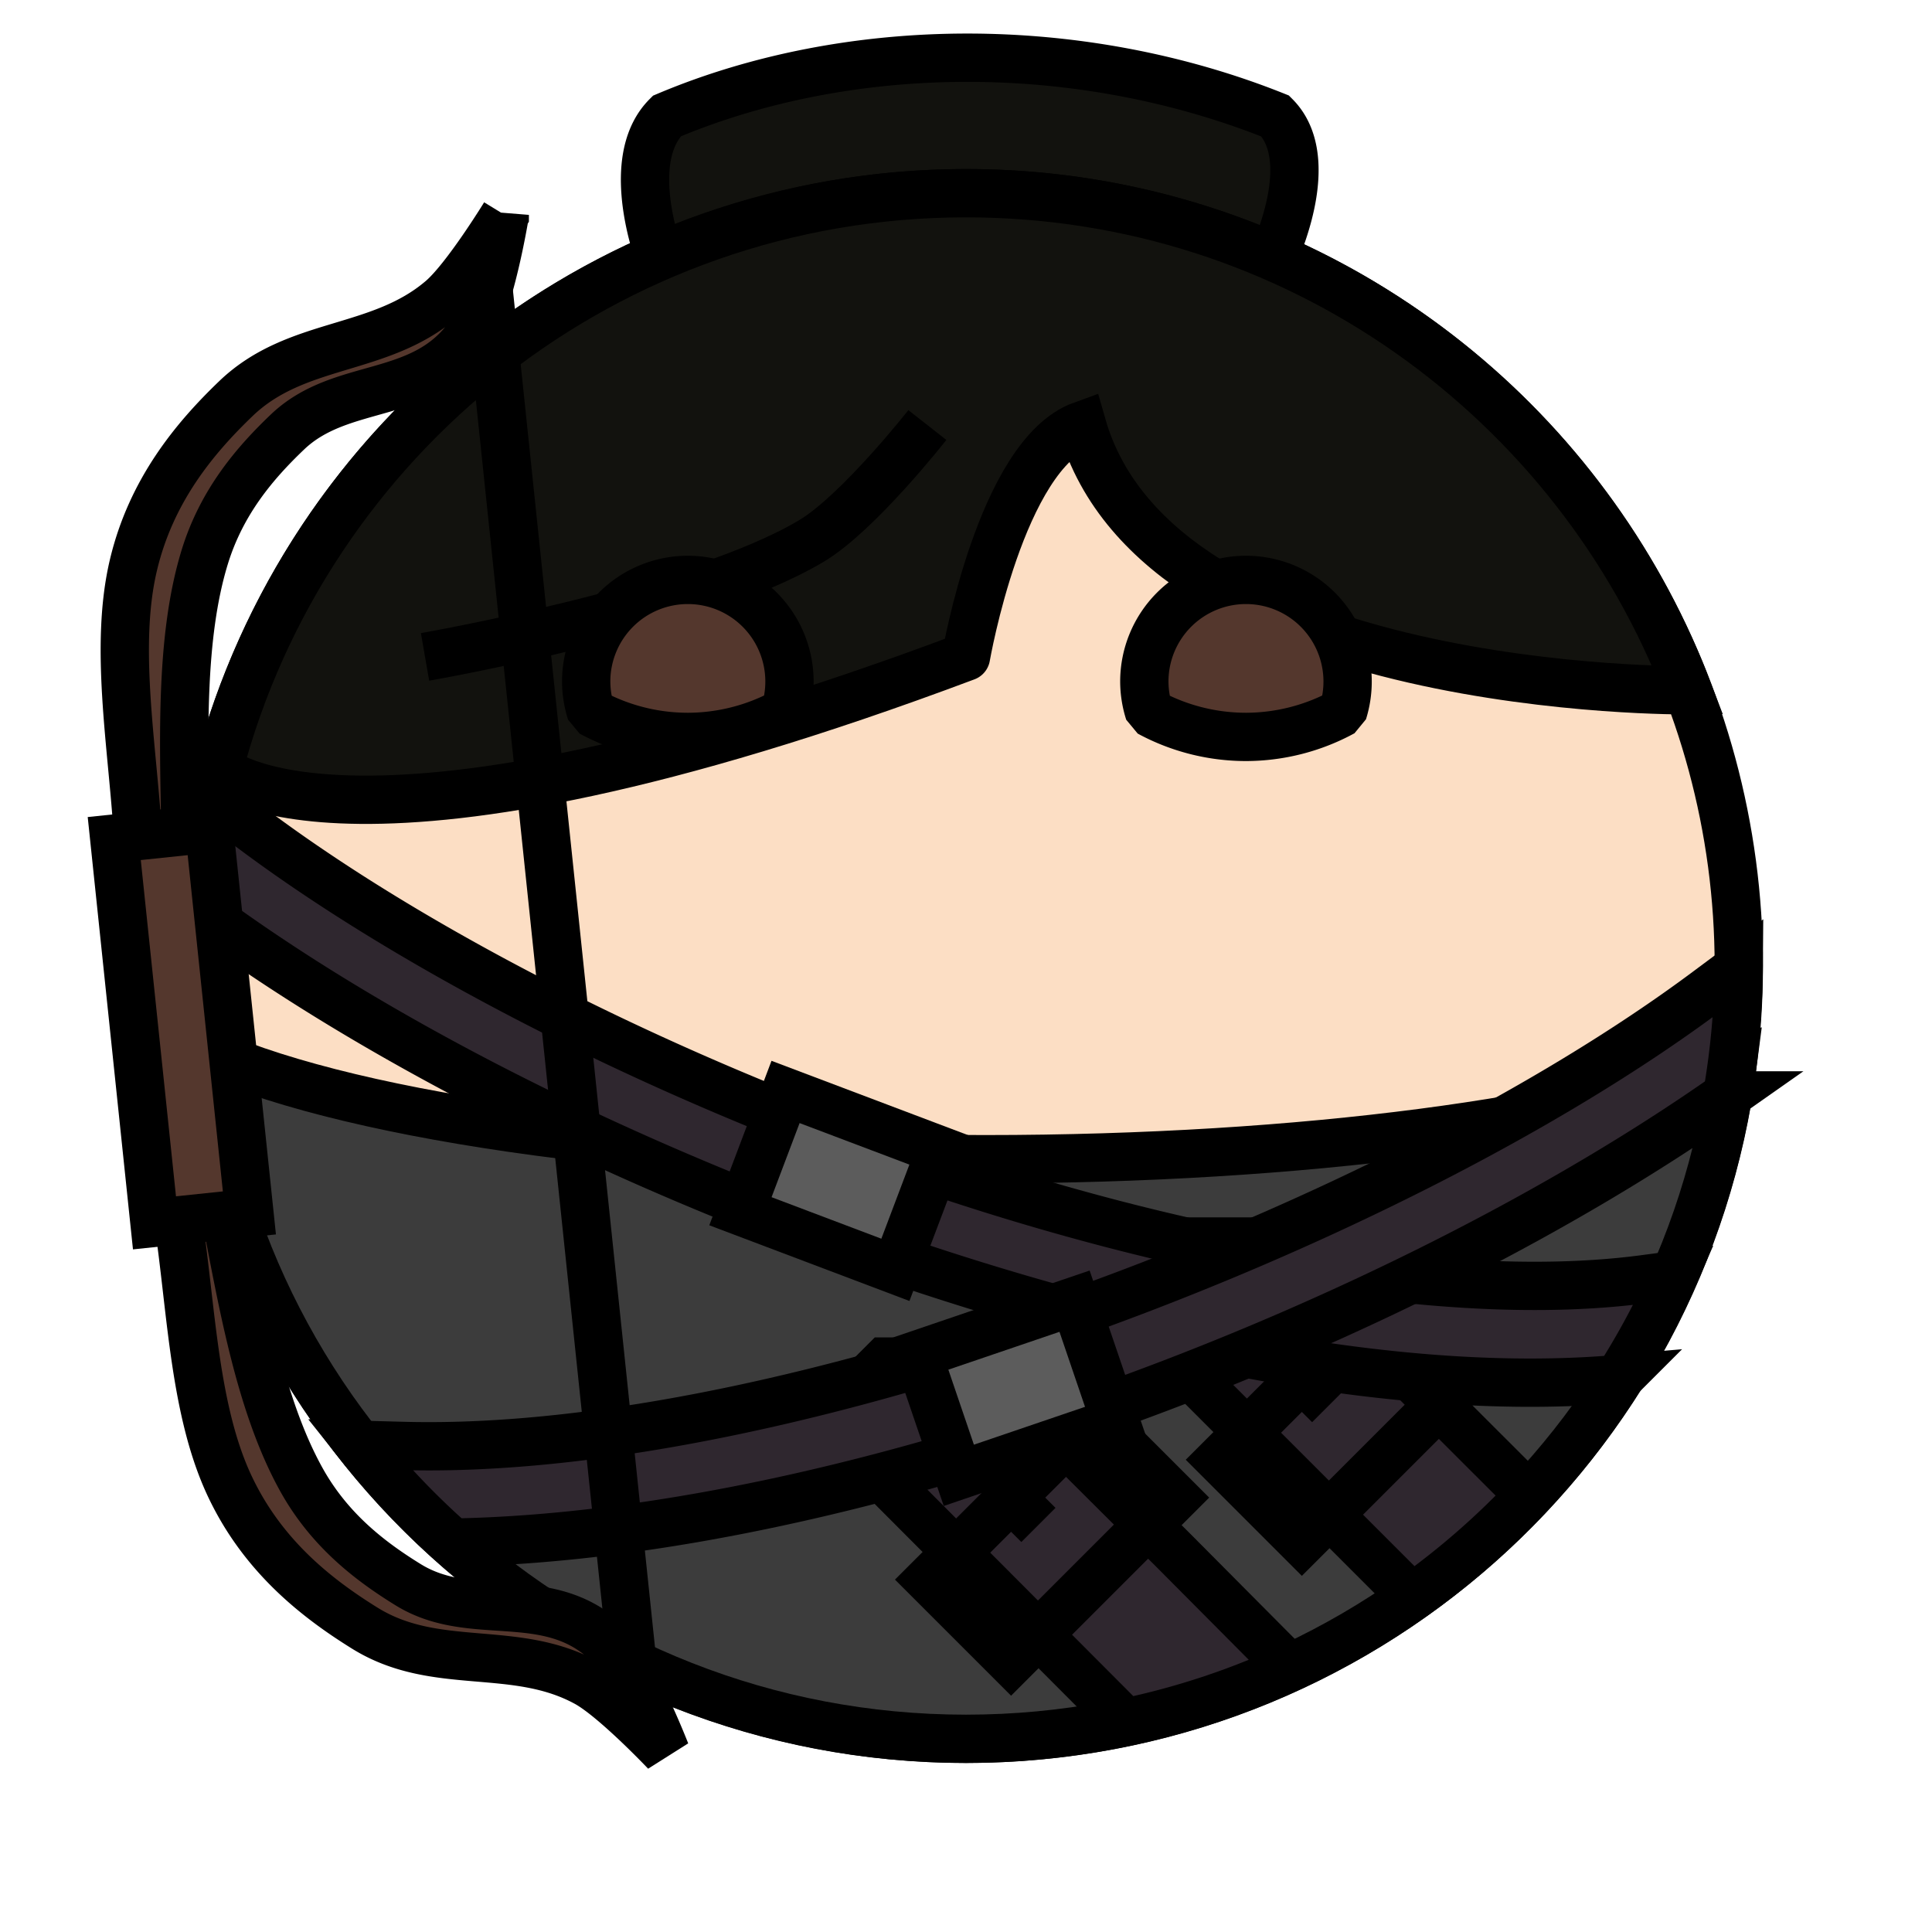 <?xml version="1.0" encoding="UTF-8" standalone="no"?><svg xmlns="http://www.w3.org/2000/svg" viewBox="0 0 90 90">
<defs>
  <filter id="f1" x="-50%" y="-50%" width="200%" height="200%">
    <feGaussianBlur in="SourceGraphic" stdDeviation="2" result="blur" />
    <feColorMatrix in="blur" type="matrix" values="0 0 0 0 0  0 0 0 0 0  0 0 0 0 0  0 0 0 100 -10" result="goo" />
    <feBlend in="SourceGraphic" in2="goo" />
  </filter>
</defs><g filter="url(#f1)"><svg xmlns="http://www.w3.org/2000/svg" viewBox="0 0 90 90" data-tags="body"><circle cx="45" cy="45" r="36" fill="#FCDEC4" data-layer="basic-body/layer1" stroke="#000" stroke-width="2.25"/></svg><svg xmlns="http://www.w3.org/2000/svg" viewBox="0 0 90 90" data-tags="clothing+fantasy"><path d="M9.188 48.781C11.073 66.89 26.392 81.001 45 81.001c18.335-.001 33.474-13.713 35.719-31.438C73.666 52.208 60.748 54 45.906 54c-16.282 0-30.285-2.14-36.718-5.219z" fill="#3C3C3C" data-layer="buckled-shirt/shirt" stroke="#000" stroke-width="2.25" stroke-linecap="round"/><g class="buckles" stroke="#000"><path d="M54.281 57.813v5.093l11.5 11.5a36.23 36.23 0 0 0 5.438-4.75L68.28 66.72l-8.906-8.906h-5.094z" fill="#2F272F" data-layer="buckled-shirt/buckles" stroke-width="2.208" stroke-linejoin="bevel"/><path d="M64.464 60.364l-7.637 7.637 3.818 3.818 7.637-7.637zm-3.819 3.818l1.273 1.273" fill="none" stroke-width="2.25"/><path d="M40.75 63.406V68.5l11.688 11.719a35.754 35.754 0 0 0 7.656-2.531l-5.344-5.375-8.938-8.907H40.75z" fill="#2F272F" data-layer="buckled-shirt/buckles" stroke-width="2.208" stroke-linejoin="bevel"/><path d="M50.919 65.947l-7.637 7.637 3.818 3.818 7.637-7.637zM47.1 69.765l1.273 1.273" fill="none" stroke-width="2.25"/></g></svg><svg xmlns="http://www.w3.org/2000/svg" viewBox="0 0 90 90" data-tags="clothing+collar"><g class="belts" fill="#2F272F" color="#000" font-weight="400" font-family="sans-serif" stroke="#000" stroke-width="2.25" stroke-linecap="square"><path style="line-height:normal;font-variant-ligatures:normal;font-variant-position:normal;font-variant-caps:normal;font-variant-numeric:normal;font-variant-alternates:normal;font-feature-settings:normal;text-indent:0;text-align:start;text-decoration-line:none;text-decoration-style:solid;text-decoration-color:#000;text-transform:none;text-orientation:mixed;white-space:normal;shape-padding:0;isolation:auto;mix-blend-mode:normal;solid-color:#000;solid-opacity:1" d="M9.89 37.164a36 36 0 0 0-.753 5.104c8.188 6.116 19.768 11.953 31.793 16.13 12.026 4.179 24.429 6.712 34.449 5.842a36 36 0 0 0 2.592-4.834l-1.451.192c-9.041 1.18-21.8-1.172-34.114-5.45-12.313-4.278-24.25-10.46-31.88-16.484l-.635-.5z" data-layer="chest-belts/belts" overflow="visible"/><path style="line-height:normal;font-variant-ligatures:normal;font-variant-position:normal;font-variant-caps:normal;font-variant-numeric:normal;font-variant-alternates:normal;font-feature-settings:normal;text-indent:0;text-align:start;text-decoration-line:none;text-decoration-style:solid;text-decoration-color:#000;text-transform:none;text-orientation:mixed;white-space:normal;shape-padding:0;isolation:auto;mix-blend-mode:normal;solid-color:#000;solid-opacity:1" d="M80.996 45.078l-1.49 1.11c-14.651 10.908-42.643 21.641-60.688 21.17l-2.072-.055a36 36 0 0 0 4.338 4.558c18.946-.335 44.087-10.097 59.37-20.834a36 36 0 0 0 .542-5.949z" data-layer="chest-belts/belts" overflow="visible"/></g><g class="buckles" fill="#5C5C5C" stroke="#000" stroke-width="2.25" stroke-linecap="square"><path data-layer="chest-belts/buckles" d="M36.594 50.867l7.219 2.73-2.102 5.557-7.219-2.73zM42.75 63.102l7.307-2.488 1.915 5.624-7.306 2.488z"/></g></svg><svg xmlns="http://www.w3.org/2000/svg" viewBox="0 0 90 90" data-tags="hair"><defs><linearGradient id="d-IMxXC-a"><stop offset="0"/><stop offset="1" stop-opacity="0"/></linearGradient></defs><g class="hair" stroke="#000" stroke-width="2.25"><path d="M45.063 2.688c-4.891 0-9.738.918-14 2.718-1.847 1.846-.674 5.605-.344 6.563A35.861 35.861 0 0 1 45 9a35.87 35.87 0 0 1 14.313 2.969c.416-.948 1.943-4.713.093-6.563-4.5-1.8-9.453-2.718-14.344-2.718z" fill="#12120E" data-layer="top-bun/hair"/><path d="M45 9C28.293 9 14.249 20.38 10.187 35.813c0 0 6.013 5.587 34.813-5.22 0 .007 1.625-9.414 5.406-10.78C54 32.4 78.625 32.156 78.625 32.156 73.45 18.621 60.354 9 45 9z" fill="#12120E" data-layer="top-bun/hair"/><path d="M19.8 30.6s12.622-2.188 18-5.4c2.185-1.305 5.4-5.4 5.4-5.4" fill="none"/></g></svg><svg xmlns="http://www.w3.org/2000/svg" viewBox="0 0 90 90" data-tags="eyes"><g class="eyes" fill="#54372D" stroke="#000" stroke-width="2.25" stroke-linecap="round" stroke-linejoin="bevel"><path d="M32.043 27.014a4.735 4.735 0 0 0-4.736 4.736 4.735 4.735 0 0 0 .228 1.434 9.47 9.47 0 0 0 4.508 1.144 9.47 9.47 0 0 0 4.516-1.158 4.735 4.735 0 0 0 .218-1.42 4.735 4.735 0 0 0-4.734-4.736zM58.043 27.014a4.735 4.735 0 0 0-4.736 4.736 4.735 4.735 0 0 0 .228 1.434 9.47 9.47 0 0 0 4.508 1.144 9.47 9.47 0 0 0 4.516-1.158 4.735 4.735 0 0 0 .218-1.42 4.735 4.735 0 0 0-4.734-4.736z" data-layer="eyes-excited/eyes"/></g></svg><svg xmlns="http://www.w3.org/2000/svg" viewBox="0 0 90 90" data-tags="left-hand+weapon"><g class="draw" stroke="#000" stroke-width="2.25"><path d="M23.513 10.01s-.692 4.25-1.649 5.603c-2.186 3.095-5.946 2.104-8.468 4.506-1.529 1.457-3.072 3.267-3.86 5.834-1.145 3.738-.976 8.422-.898 12.763.108 5.963.745 12.046 1.874 17.902.823 4.263 1.628 8.88 3.523 12.3 1.302 2.348 3.186 3.8 4.984 4.908 2.965 1.827 6.438.08 9.218 2.654 1.216 1.126 2.773 5.14 2.773 5.14s-2.38-2.517-3.69-3.234c-3.351-1.832-7.012-.483-10.324-2.539-2.3-1.427-4.76-3.386-6.277-6.582-1.676-3.529-1.792-8.226-2.417-12.416a205.733 205.733 0 0 1-1.875-17.902C6.171 34.72 5.312 30.1 6.221 26.3c.823-3.44 2.822-5.866 4.777-7.74 2.815-2.697 6.675-2.135 9.574-4.622 1.133-.972 2.941-3.927 2.941-3.927z" fill="#54372D" data-layer="longbow-left/draw"/><path d="M22.595 11.917l7.122 68.028" fill="#54372D" data-layer="longbow-left/draw"/></g><path fill="#54372D" data-layer="longbow-left/handle" stroke="#000" stroke-width="2.25" d="M9.744 38.6l-4.422.463 1.874 17.902 4.422-.463z"/></svg></g></svg>